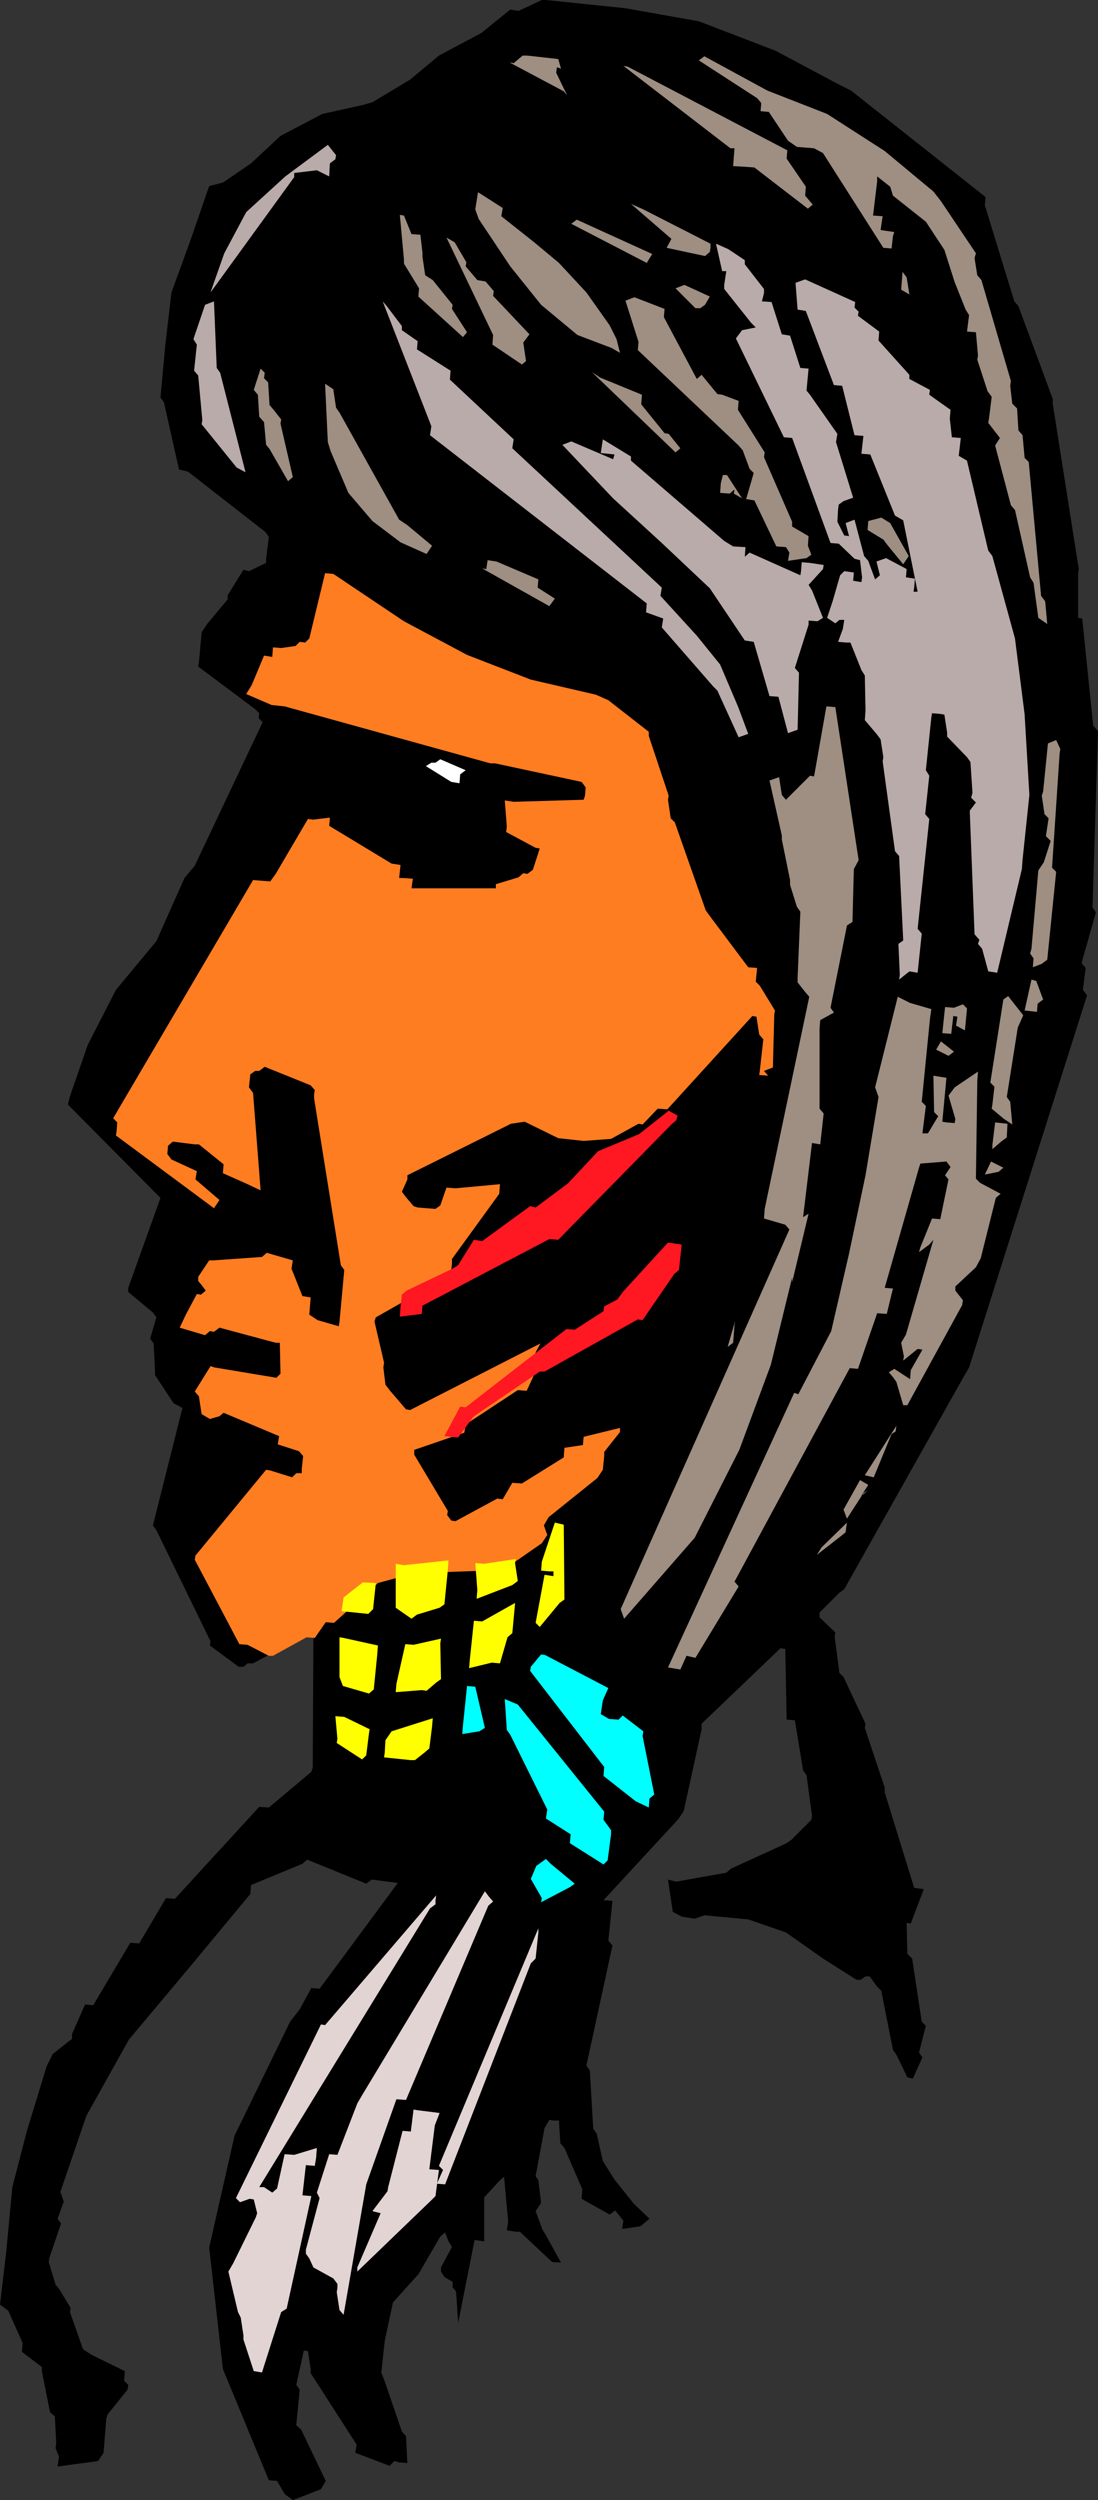 <?xml version="1.0" encoding="UTF-8" standalone="no"?>
<svg
   version="1.0"
   width="68.446mm"
   height="155.711mm"
   id="svg59"
   sodipodi:docname="Native American 06.wmf"
   xmlns:inkscape="http://www.inkscape.org/namespaces/inkscape"
   xmlns:sodipodi="http://sodipodi.sourceforge.net/DTD/sodipodi-0.dtd"
   xmlns="http://www.w3.org/2000/svg"
   xmlns:svg="http://www.w3.org/2000/svg">
  <rect width="100%" height="100%" fill="#333333" stroke="none"/>
  <sodipodi:namedview
     id="namedview59"
     pagecolor="#ffffff"
     bordercolor="#000000"
     borderopacity="0.25"
     inkscape:showpageshadow="2"
     inkscape:pageopacity="0.0"
     inkscape:pagecheckerboard="0"
     inkscape:deskcolor="#d1d1d1"
     inkscape:document-units="mm" />
  <defs
     id="defs1">
    <pattern
       id="WMFhbasepattern"
       patternUnits="userSpaceOnUse"
       width="6"
       height="6"
       x="0"
       y="0" />
  </defs>
  <path
     style="fill:#000000;fill-opacity:1;fill-rule:evenodd;stroke:none"
     d="m 256.108,234.307 -27.792,87.582 -1.131,1.939 -28.277,50.255 -1.131,0.808 -4.686,4.686 v 1.131 l 3.716,3.555 -0.162,0.97 1.131,8.564 0.969,0.97 5.171,10.988 -0.162,0.97 4.686,14.058 v 1.131 l 6.948,22.461 2.262,0.323 -3.07,8.08 -0.969,-0.162 0.162,7.272 1.131,1.131 2.262,14.866 0.969,0.97 -1.616,6.302 0.808,1.131 -2.262,5.009 -1.293,-0.323 -2.585,-5.332 -0.808,-1.131 -2.747,-13.897 -0.969,-0.97 -1.777,-2.424 h -0.969 l -1.131,0.808 h -0.969 l -7.918,-5.009 -8.725,-6.14 -8.887,-3.07 -10.341,-0.97 -2.262,0.808 -3.07,-0.485 -2.101,-1.131 -1.131,-7.595 1.939,0.485 11.796,-2.101 1.131,-0.97 13.088,-5.979 1.131,-0.808 4.686,-4.686 0.162,-0.97 -1.293,-9.534 -0.808,-1.131 -1.939,-11.796 -1.939,-0.162 -0.323,-16.644 -1.131,-0.162 -18.582,17.775 v 1.293 l -4.201,19.229 -1.293,1.939 -17.612,19.068 2.101,0.162 -0.969,9.372 0.969,1.131 -6.14,28.278 0.808,1.131 0.808,13.735 0.808,1.131 1.454,6.464 2.747,4.363 4.524,5.656 3.716,3.555 -2.101,1.778 -4.363,0.646 0.323,-1.939 -1.939,-2.424 -1.293,0.97 -6.625,-3.717 0.162,-2.262 -4.201,-9.695 -0.969,-1.131 -0.323,-5.333 h -1.293 l -0.97,-0.162 -1.131,1.939 -2.101,11.311 0.646,0.97 0.646,5.333 -1.293,1.939 1.616,4.363 0.808,1.293 3.555,6.464 -2.101,-0.162 -7.594,-7.11 h -0.969 l -2.101,-0.323 0.323,-2.101 -0.969,-10.503 -1.131,0.97 -3.555,3.878 v 0.97 9.372 l -2.262,-0.323 -4.04,20.36 0.162,-0.97 -0.485,-7.272 -0.808,-0.97 v -1.293 l -1.939,-1.131 -0.808,-1.293 v -0.97 l 2.585,-4.848 -0.808,-1.293 -0.808,-2.101 -1.131,0.97 -5.171,8.888 -5.979,6.625 -1.939,9.049 -0.808,7.433 0.808,2.101 4.04,11.796 0.969,1.131 0.323,6.302 -1.939,-0.162 -1.131,-0.323 -1.131,1.131 -8.079,-3.07 0.323,-1.939 -10.826,-16.805 v -0.97 l -0.646,-4.201 -0.969,-0.162 -1.777,8.08 0.808,1.131 -0.808,8.403 1.131,0.97 5.817,12.119 -1.131,1.939 -6.625,2.585 -1.939,-1.454 -1.777,-3.07 -1.939,-0.162 -10.826,-26.178 -3.232,-28.602 5.979,-26.339 13.088,-26.824 2.262,-2.909 2.747,-5.009 1.939,0.162 18.42,-24.885 -1.131,-0.162 -5.009,-0.646 -1.293,0.97 -13.896,-5.656 -1.131,0.97 -12.119,5.009 -0.162,2.101 -14.219,17.129 -14.381,17.129 -10.018,17.937 -6.14,17.937 0.808,2.262 -1.454,4.04 0.808,1.131 -2.747,8.08 -0.162,0.97 1.616,5.333 0.808,0.97 2.747,4.525 -0.162,0.97 3.07,8.726 1.939,1.293 7.918,3.878 -0.162,2.262 0.969,0.97 -0.162,1.131 -4.686,5.817 -0.323,0.97 -0.646,8.08 -1.293,1.939 -9.533,1.293 0.323,-2.262 -0.808,-2.101 0.162,-1.131 -0.323,-6.302 -1.131,-0.97 -1.939,-9.695 v -0.97 l -4.686,-3.555 0.162,-2.101 L 1.939,543.916 0,542.461 1.454,530.18 2.908,514.829 6.302,501.74 l 4.686,-15.351 1.454,-2.909 4.524,-3.555 v -1.131 l 3.07,-6.948 1.939,0.162 8.725,-14.705 2.101,0.162 6.302,-10.665 2.101,0.162 19.875,-21.653 2.262,0.162 10.018,-8.403 0.323,-0.97 0.162,-31.349 -1.293,-0.162 -12.927,6.948 h -1.293 l -0.969,0.808 h -1.131 l -6.786,-5.009 0.162,-0.97 -12.765,-26.178 -0.808,-1.131 6.948,-27.632 -2.101,-1.131 -4.363,-6.625 v -1.131 l -0.323,-6.302 -0.808,-1.131 1.454,-5.009 -0.808,-1.131 -5.817,-4.848 v -0.97 l 7.594,-21.168 -0.969,-0.97 -20.844,-21.007 0.485,-1.939 4.201,-12.119 6.625,-12.927 9.533,-11.473 6.625,-14.866 2.424,-2.909 15.997,-33.773 -0.969,-0.97 0.162,-1.131 -0.969,-0.97 -13.411,-10.019 0.162,-0.97 0.646,-7.11 1.293,-1.939 4.847,-5.817 v -0.97 l 3.716,-5.979 1.293,0.323 4.04,-1.939 v -0.97 l 0.646,-5.171 -0.808,-1.131 -18.259,-14.22 -2.101,-0.485 -3.555,-15.836 -0.808,-1.131 1.131,-12.281 1.454,-12.443 4.363,-11.958 4.524,-13.089 3.232,-0.808 6.625,-4.525 6.948,-6.464 9.857,-5.171 9.533,-2.101 2.262,-0.646 8.887,-5.333 6.786,-5.656 10.018,-5.333 6.786,-5.494 1.939,0.323 L 127.65,0 h 0.969 l 18.744,1.939 17.289,3.07 18.097,6.948 14.866,7.918 2.908,1.454 31.67,25.047 -0.162,1.939 6.948,22.623 0.969,1.131 8.079,21.815 v 1.131 l 6.14,38.943 -0.162,0.97 v 10.503 l 0.97,0.162 2.585,25.208 1.131,1.293 -1.293,41.529 0.808,1.131 -3.393,11.958 0.97,1.131 -0.646,5.171 z"
     id="path1" />
  <path
     style="fill:#9e8f82;fill-opacity:1;fill-rule:evenodd;stroke:none"
     d="m 244.474,236.246 -0.162,1.939 -2.908,-0.323 1.616,-7.272 1.131,0.323 1.616,4.363 z"
     id="path2" />
  <path
     style="fill:#9e8f82;fill-opacity:1;fill-rule:evenodd;stroke:none"
     d="m 245.443,226.874 -2.101,0.808 0.162,-2.101 -0.808,-1.131 0.323,-1.131 1.616,-18.421 1.293,-1.939 1.616,-5.009 -1.131,-1.131 0.646,-4.201 -0.969,-0.97 -0.646,-4.363 0.323,-0.97 1.131,-11.311 1.939,-0.808 0.97,2.101 -0.162,1.131 -1.777,26.824 0.969,0.97 -2.101,20.684 z"
     id="path3" />
  <path
     style="fill:#9e8f82;fill-opacity:1;fill-rule:evenodd;stroke:none"
     d="m 236.556,263.394 -2.908,-2.424 0.162,-0.97 0.485,-4.201 -0.97,-0.97 3.07,-19.553 1.131,-0.808 3.555,4.525 -1.293,2.909 -2.585,16.321 0.808,1.131 0.485,5.333 z"
     id="path4" />
  <path
     style="fill:#9e8f82;fill-opacity:1;fill-rule:evenodd;stroke:none"
     d="m 234.617,281.976 -3.555,14.22 -1.131,2.101 -4.847,4.525 v 0.97 l 1.777,2.262 -0.162,1.131 -12.927,23.592 h -0.969 l -1.616,-5.494 -0.808,-1.131 -0.97,-1.131 1.293,-0.808 3.716,2.424 0.162,-2.101 2.747,-4.848 -1.131,-0.162 -3.393,2.747 0.162,-0.97 -0.646,-3.232 1.131,-1.939 6.463,-22.3 -0.969,1.131 -2.424,1.778 0.323,-1.131 2.747,-6.787 1.939,0.162 1.939,-9.372 -0.808,-0.97 1.293,-1.939 -0.969,-1.293 -6.14,0.485 -0.323,0.97 -8.079,28.278 1.939,0.162 -1.454,5.979 -2.262,-0.162 -4.524,13.089 -1.939,-0.162 -27.146,50.255 0.97,1.131 -10.18,16.805 -2.101,-0.485 -1.454,3.232 -2.908,-0.485 29.731,-64.636 0.969,0.323 7.756,-14.866 4.201,-18.26 3.878,-18.421 3.07,-18.421 -0.808,-2.262 5.332,-21.33 2.908,1.454 5.009,1.454 -0.323,2.262 -1.939,19.553 0.969,0.97 -0.808,6.464 h 1.293 l 2.424,-4.04 -0.969,-0.97 -0.162,-8.564 3.07,0.485 -0.97,10.342 0.97,0.162 1.939,0.162 0.162,-0.97 -1.616,-5.494 1.454,-1.939 5.494,-3.717 -0.162,2.262 -0.323,22.946 0.969,0.97 4.847,2.585 z"
     id="path5" />
  <path
     style="fill:#9e8f82;fill-opacity:1;fill-rule:evenodd;stroke:none"
     d="m 235.264,275.836 -3.232,0.646 1.454,-3.07 2.908,1.454 z"
     id="path6" />
  <path
     style="fill:#9e8f82;fill-opacity:1;fill-rule:evenodd;stroke:none"
     d="m 236.072,268.564 -2.262,1.939 v -0.97 l 0.646,-5.332 2.908,0.323 -0.162,3.232 z"
     id="path7" />
  <path
     style="fill:#baabab;fill-opacity:1;fill-rule:evenodd;stroke:none"
     d="m 240.757,204.574 -5.817,24.4 -2.101,-0.323 -1.454,-5.333 -0.969,-1.131 0.323,-0.97 -1.131,-1.293 -1.131,-29.086 1.454,-1.939 -1.131,-1.131 0.323,-1.131 -0.485,-7.272 -0.808,-1.131 -4.686,-4.848 v -0.97 l -0.646,-4.201 -0.969,-0.162 -1.939,-0.162 -0.162,0.97 -1.293,12.443 0.808,1.293 -0.969,9.049 0.969,1.131 -2.747,25.855 0.97,1.131 -0.97,9.211 -1.939,-0.323 -2.424,1.939 0.162,-1.131 -0.323,-7.272 1.131,-0.808 -0.969,-19.876 -0.97,-1.131 -2.908,-21.168 0.162,-0.97 -0.646,-4.201 -0.97,-1.293 -2.747,-3.232 0.162,-2.262 -0.162,-8.241 -0.808,-1.293 -2.585,-6.464 h -0.969 l -1.939,-0.162 1.131,-3.07 0.323,-2.101 h -1.131 l -0.97,0.808 -1.939,-1.293 1.616,-4.848 -0.323,0.97 1.777,-6.14 0.969,-0.97 2.262,0.323 -0.162,1.939 1.939,0.323 0.162,-1.131 -0.485,-4.04 -1.293,-0.323 -3.716,-3.555 -1.939,-0.162 -9.049,-24.723 -1.939,-0.162 -11.311,-23.269 1.454,-1.939 3.232,-0.646 -1.131,-1.131 -6.302,-7.918 v -0.97 l 0.485,-3.232 h -0.97 l -1.454,-6.464 2.908,1.293 3.878,2.585 v 0.97 l 4.524,5.817 v 0.97 l -0.485,1.939 2.262,0.162 2.424,7.595 1.939,0.323 2.424,7.595 1.939,0.162 -0.485,5.171 0.808,0.97 6.463,9.211 -0.323,1.939 4.04,13.089 -2.262,0.808 -1.131,0.808 -0.162,1.131 -0.162,2.909 0.646,1.293 0.969,1.939 1.131,0.162 -0.808,-3.07 2.101,-0.808 2.262,8.564 0.97,1.131 1.616,4.363 1.131,-0.97 -0.808,-3.232 2.262,-0.808 4.847,2.585 -0.162,1.939 2.101,0.323 -0.162,2.101 -0.162,0.97 h 0.969 l -3.393,-16.805 -1.939,-1.131 -5.817,-14.382 -2.101,-0.162 0.485,-4.201 -2.101,-0.162 -2.908,-11.635 -1.939,-0.162 -6.625,-17.452 -1.939,-0.323 -0.485,-6.302 2.262,-0.808 11.796,5.333 -0.162,1.293 0.97,0.97 -0.162,0.97 5.009,3.717 -0.162,2.101 7.271,8.08 v 0.97 l 4.847,2.585 -0.162,1.131 5.009,3.555 -0.162,2.101 0.485,4.363 2.101,0.162 -0.485,4.201 1.939,1.131 5.009,21.168 0.969,1.293 5.332,19.391 2.262,17.775 1.131,19.068 -1.616,15.351 z"
     id="path8" />
  <path
     style="fill:#9e8f82;fill-opacity:1;fill-rule:evenodd;stroke:none"
     d="m 244.635,145.432 -1.131,-8.241 -0.808,-1.293 -3.555,-15.836 -0.969,-1.131 -3.716,-14.058 1.131,-1.778 -2.747,-3.555 0.162,-0.97 0.646,-5.171 -0.969,-1.293 -2.424,-7.433 0.162,-0.97 -0.485,-5.494 -2.101,-0.162 0.485,-3.878 -0.808,-1.293 -2.585,-6.464 -2.424,-7.595 -4.363,-6.625 -7.756,-6.14 -0.646,-2.101 -3.07,-2.424 v 1.131 l -0.97,8.08 2.262,0.162 -0.485,3.232 0.969,0.162 2.262,0.323 -0.323,0.97 -0.323,2.909 -1.939,-0.162 -14.219,-22.3 -2.101,-1.131 -4.04,-0.323 -2.101,-1.454 -4.524,-6.787 -1.939,-0.162 0.162,-1.939 -0.97,-1.131 -13.734,-8.888 1.293,-0.97 14.866,8.08 14.058,5.494 13.573,8.726 11.472,9.534 1.777,2.262 8.241,12.281 -0.323,1.131 0.646,4.04 0.97,1.131 6.948,23.754 -0.162,1.131 0.485,4.201 1.131,1.131 0.323,5.171 0.97,1.131 0.485,5.333 0.97,0.97 2.908,31.51 0.969,1.293 0.485,5.333 z"
     id="path9" />
  <path
     style="fill:#9e8f82;fill-opacity:1;fill-rule:evenodd;stroke:none"
     d="m 225.246,241.417 0.323,-2.101 -0.969,-0.162 -0.485,4.201 -2.101,-0.162 0.646,-6.14 2.101,0.162 2.101,-0.808 0.969,0.97 -0.485,5.171 z"
     id="path10" />
  <path
     style="fill:#9e8f82;fill-opacity:1;fill-rule:evenodd;stroke:none"
     d="m 223.468,248.527 -2.908,-1.454 1.131,-1.939 3.07,2.424 z"
     id="path11" />
  <path
     style="fill:#9e8f82;fill-opacity:1;fill-rule:evenodd;stroke:none"
     d="m 210.057,337.564 -4.201,10.18 -2.101,-0.485 7.433,-11.635 -0.162,1.293 z"
     id="path12" />
  <path
     style="fill:#9e8f82;fill-opacity:1;fill-rule:evenodd;stroke:none"
     d="m 203.432,351.461 -3.878,5.979 -0.808,-2.101 5.817,-4.525 z"
     id="path13" />
  <path
     style="fill:#9e8f82;fill-opacity:1;fill-rule:evenodd;stroke:none"
     d="m 204.563,349.522 -5.009,7.918 -0.808,-2.101 3.878,-6.948 z"
     id="path14" />
  <path
     style="fill:#9e8f82;fill-opacity:1;fill-rule:evenodd;stroke:none"
     d="m 198.261,361.479 -5.817,4.525 1.131,-1.778 5.979,-5.817 -0.162,0.97 -0.162,1.293 z"
     id="path15" />
  <path
     style="fill:#9e8f82;fill-opacity:1;fill-rule:evenodd;stroke:none"
     d="m 212.804,132.828 -3.716,-4.525 -0.97,-1.293 -3.716,-2.262 0.162,-2.101 3.07,-0.808 2.101,1.293 4.363,7.756 z"
     id="path16" />
  <path
     style="fill:#9e8f82;fill-opacity:1;fill-rule:evenodd;stroke:none"
     d="m 199.554,217.825 -3.878,19.391 0.808,1.131 -3.232,1.778 -0.162,1.939 v 18.906 l 0.97,1.131 -0.808,7.272 -1.939,-0.323 -2.101,17.452 1.293,-0.808 -3.878,16.159 v -1.131 l -5.009,20.522 -7.433,20.037 -10.503,20.684 -16.643,19.068 -0.808,-2.262 39.749,-89.36 -0.97,-1.131 -5.009,-1.454 0.162,-2.262 10.503,-49.932 -0.969,-1.131 -1.777,-2.262 v -1.131 l 0.646,-15.513 -0.808,-1.131 -1.616,-5.171 v -1.131 l -1.939,-9.534 v -0.97 l -2.908,-12.927 2.262,-0.808 0.646,4.201 0.97,1.131 5.655,-5.656 0.969,0.162 2.908,-16.482 2.101,0.162 5.494,36.035 -1.131,2.101 -0.323,12.443 z"
     id="path17" />
  <path
     style="fill:#9e8f82;fill-opacity:1;fill-rule:evenodd;stroke:none"
     d="m 212.319,68.191 0.323,-4.201 0.969,1.293 0.646,4.04 z"
     id="path18" />
  <path
     style="fill:#baabab;fill-opacity:1;fill-rule:evenodd;stroke:none"
     d="m 192.606,146.24 -2.101,-0.162 v 0.97 l -3.232,10.18 0.97,1.131 -0.323,13.412 -2.262,0.808 -2.262,-8.564 -2.101,-0.162 -3.716,-12.766 -2.101,-0.323 -8.241,-12.281 -11.311,-10.665 -11.472,-10.503 -11.957,-12.604 2.101,-0.808 9.857,4.201 0.323,-1.131 -3.232,-0.323 0.485,-3.232 6.625,4.04 v 0.97 l 21.975,18.906 2.101,1.293 2.908,0.162 -0.162,2.262 1.131,-0.97 2.908,1.293 9.049,4.04 0.162,-0.97 0.162,-2.101 1.939,0.162 3.232,0.485 -0.162,0.97 -3.393,3.717 0.808,1.293 2.585,6.464 z"
     id="path19" />
  <path
     style="fill:#9e8f82;fill-opacity:1;fill-rule:evenodd;stroke:none"
     d="m 171.439,317.042 1.777,-6.14 -0.162,0.97 -0.323,4.201 z"
     id="path20" />
  <path
     style="fill:#ff7d21;fill-opacity:1;fill-rule:evenodd;stroke:none"
     d="m 180.972,253.213 -2.101,-0.162 0.162,-1.131 0.808,-7.272 -0.969,-1.131 -0.646,-4.201 -0.969,-0.162 -20.036,21.976 -2.262,-0.162 -3.555,3.717 -0.969,-0.162 -6.463,3.555 -6.463,0.485 -5.979,-0.646 -7.918,-3.878 -3.232,0.485 -24.399,12.119 v 0.97 l -1.293,2.909 0.969,1.293 1.777,2.101 0.969,0.323 4.201,0.323 1.131,-0.808 1.454,-4.201 2.101,0.162 10.503,-0.97 -0.162,2.262 -11.149,15.351 v 1.131 l -0.485,4.04 -2.101,-0.162 -15.35,8.726 -0.323,0.97 2.262,9.695 -0.162,1.131 0.485,4.04 0.969,1.293 3.878,4.525 0.969,0.162 30.701,-15.674 -1.131,2.101 -0.323,1.939 0.969,1.131 -2.747,5.979 -2.101,-0.162 -12.28,8.08 -0.323,1.939 -11.795,4.04 v 1.131 l 7.918,13.25 -0.162,0.97 0.969,1.293 0.969,0.162 9.857,-5.333 1.293,0.162 2.262,-3.878 2.262,0.162 9.857,-6.14 0.162,-2.262 4.363,-0.646 0.162,-1.939 8.564,-2.101 v 0.97 l -3.716,4.686 v 0.97 l -0.323,3.232 -1.293,1.939 -11.472,9.211 -1.131,1.939 0.808,2.262 -1.293,1.939 -7.918,5.494 -1.131,0.808 -22.945,0.808 -1.293,0.808 -5.332,1.454 -1.131,1.131 -9.21,8.241 -1.939,-0.162 -2.585,3.717 -1.939,-0.162 -7.918,4.363 h -0.969 l -5.009,-2.585 -1.939,-0.162 -10.503,-19.876 0.162,-0.97 16.643,-20.199 0.969,0.162 5.171,1.616 0.969,-0.97 h 1.293 v -0.97 l 0.323,-3.07 -0.969,-1.131 -5.009,-1.616 0.323,-1.939 -13.088,-5.494 -0.969,0.808 -2.262,0.646 -1.939,-1.131 -0.646,-4.201 -0.969,-1.131 3.716,-5.979 0.969,0.323 14.542,2.424 0.969,-0.97 -0.162,-7.272 h -0.969 l -13.25,-3.555 -1.293,0.97 -0.969,-0.162 -1.131,0.97 -5.979,-1.778 1.454,-3.07 2.585,-4.848 0.969,0.162 1.131,-0.97 -0.969,-1.293 -0.808,-0.97 v -0.97 l 2.585,-3.878 h 0.969 l 11.472,-0.808 1.131,-0.97 6.14,1.778 -0.323,1.939 2.585,6.464 1.939,0.323 -0.323,4.04 1.939,1.293 5.009,1.454 0.162,-0.97 1.131,-12.281 -0.808,-1.131 -6.302,-39.267 v -0.97 l 0.162,-0.97 -0.969,-1.131 -10.826,-4.363 -1.293,0.97 h -0.969 l -1.131,0.808 -0.323,3.07 0.969,1.293 1.777,22.946 -3.07,-1.454 -5.817,-2.585 0.162,-2.101 -5.817,-4.686 h -0.969 l -5.171,-0.646 -1.131,0.97 -0.162,1.939 0.969,1.293 5.979,2.747 -0.323,1.939 5.655,4.848 -1.293,1.939 -23.106,-17.129 0.162,-0.97 0.162,-2.101 -0.969,-0.97 32.963,-56.072 2.101,0.162 1.939,0.162 1.293,-1.778 7.594,-12.927 1.131,0.162 4.04,-0.485 -0.162,1.939 14.704,8.888 2.101,0.323 -0.323,3.07 h 0.969 l 2.262,0.162 -0.323,2.262 h 19.875 v -0.97 l 5.332,-1.616 1.131,-0.97 0.969,0.162 1.293,-0.97 1.616,-5.009 -0.969,-0.162 -6.948,-3.717 0.162,-1.293 -0.485,-6.14 2.101,0.323 16.481,-0.485 0.323,-0.97 0.162,-1.939 -0.969,-1.293 -20.359,-4.363 h -1.131 l -48.475,-13.412 -3.07,-0.323 -5.979,-2.585 1.293,-2.101 2.908,-6.948 1.939,0.323 0.162,-2.262 1.939,0.162 3.393,-0.485 0.969,-0.97 1.293,0.162 0.969,-0.97 3.716,-15.351 1.939,0.162 16.643,11.15 14.866,7.918 15.027,5.817 15.35,3.555 2.908,1.293 9.533,7.433 v 0.97 l 4.686,14.058 -0.162,0.97 0.646,4.363 0.969,0.97 7.271,20.684 0.808,1.131 9.21,12.281 2.101,0.162 -0.323,3.232 0.969,0.97 3.555,5.817 -0.162,0.97 -0.323,12.443 -2.101,0.808 z"
     id="path21" />
  <path
     style="fill:#9e8f82;fill-opacity:1;fill-rule:evenodd;stroke:none"
     d="m 190.021,131.374 -4.363,0.646 0.323,-1.939 -0.808,-1.293 -2.262,-0.162 -5.171,-10.827 -1.939,-0.323 1.777,-6.14 -0.969,-0.97 -1.616,-4.363 -0.969,-1.131 -23.753,-22.461 0.162,-1.939 -3.07,-9.695 2.101,-0.808 7.11,2.747 -0.162,1.939 7.756,14.543 1.131,-0.97 3.716,4.525 1.131,0.162 3.878,1.454 -0.162,2.101 6.302,10.019 -0.162,1.131 6.625,15.19 v 1.131 l 3.878,2.262 -0.162,2.262 0.808,2.101 z"
     id="path22" />
  <path
     style="fill:#00ffff;fill-opacity:1;fill-rule:evenodd;stroke:none"
     d="m 153.018,423.369 -0.162,2.101 -3.07,-1.454 -7.594,-5.979 0.162,-2.101 -17.451,-22.623 0.162,-0.97 2.424,-2.909 0.969,0.162 14.866,7.756 -1.293,2.909 -0.485,3.232 1.939,1.131 2.262,0.162 0.97,-0.97 4.847,3.717 -0.162,1.131 2.747,13.735 z"
     id="path23" />
  <path
     style="fill:#9e8f82;fill-opacity:1;fill-rule:evenodd;stroke:none"
     d="m 190.344,49.124 -12.603,-9.695 -2.101,-0.162 -2.908,-0.162 0.162,-2.262 0.162,-1.939 h -0.969 l -25.207,-19.391 0.969,0.162 37.649,19.714 -0.162,1.939 4.524,6.625 -0.162,2.101 1.777,2.101 z"
     id="path24" />
  <path
     style="fill:#baabab;fill-opacity:1;fill-rule:evenodd;stroke:none"
     d="m 174.024,173.549 -5.009,-10.988 -0.97,-0.97 -12.119,-13.897 0.323,-2.101 -4.04,-1.454 0.162,-2.101 -51.06,-39.59 0.323,-2.101 -11.472,-29.41 0.969,1.131 3.555,4.686 v 0.97 l 3.716,2.585 -0.162,1.939 7.918,5.009 -0.162,2.101 15.027,14.058 -0.323,2.101 35.225,32.803 -0.323,1.939 8.564,9.372 5.494,6.787 4.201,9.857 2.424,6.464 z"
     id="path25" />
  <path
     style="fill:#ff1721;fill-opacity:1;fill-rule:evenodd;stroke:none"
     d="m 158.835,299.913 -7.433,10.827 -1.131,-0.162 -21.975,12.281 h -1.131 l -14.542,9.857 -1.131,0.808 -3.555,4.848 -3.232,-0.323 3.716,-6.948 1.293,0.162 23.753,-18.421 1.939,0.162 6.786,-4.363 0.162,-1.131 3.07,-1.616 1.454,-1.939 10.503,-11.473 3.232,0.485 -0.646,5.979 z"
     id="path26" />
  <path
     style="fill:#00ffff;fill-opacity:1;fill-rule:evenodd;stroke:none"
     d="m 142.192,438.881 -7.918,-5.009 0.162,-2.101 -5.817,-3.717 0.323,-2.101 -8.725,-17.613 -0.808,-1.131 -0.485,-7.272 3.07,1.293 20.359,25.208 -0.162,1.939 1.777,2.424 v 0.97 l -0.808,6.14 z"
     id="path27" />
  <path
     style="fill:#ff1721;fill-opacity:1;fill-rule:evenodd;stroke:none"
     d="m 158.351,264.525 -26.823,27.309 -2.101,-0.162 -29.893,15.674 -0.162,1.939 -5.171,0.646 0.162,-2.262 0.323,-2.909 1.131,-0.97 10.826,-5.171 1.293,-0.808 3.716,-5.979 1.939,0.323 11.311,-8.241 1.293,0.323 7.594,-5.656 7.11,-7.595 9.695,-4.04 6.948,-5.494 2.101,1.131 -0.323,1.131 z"
     id="path28" />
  <path
     style="fill:#9e8f82;fill-opacity:1;fill-rule:evenodd;stroke:none"
     d="m 172.893,116.184 0.162,-0.97 -1.131,0.97 -2.262,-0.162 0.162,-2.262 0.485,-1.939 h 0.97 l 3.555,5.494 z"
     id="path29" />
  <path
     style="fill:#00ffff;fill-opacity:1;fill-rule:evenodd;stroke:none"
     d="m 134.275,444.214 -6.786,3.555 0.162,-0.97 -2.585,-4.525 1.293,-3.07 2.262,-1.616 1.131,1.131 5.655,4.686 z"
     id="path30" />
  <path
     style="fill:#e3d4d4;fill-opacity:1;fill-rule:evenodd;stroke:none"
     d="m 125.065,462.151 -20.198,52.032 -1.939,-0.162 1.454,-3.232 -0.97,-0.97 23.429,-55.911 v 0.97 l -0.646,6.14 z"
     id="path31" />
  <path
     style="fill:#9e8f82;fill-opacity:1;fill-rule:evenodd;stroke:none"
     d="m 166.106,71.746 -1.131,0.808 h -1.131 l -4.686,-4.686 2.101,-0.808 5.979,2.747 z"
     id="path32" />
  <path
     style="fill:#9e8f82;fill-opacity:1;fill-rule:evenodd;stroke:none"
     d="m 166.106,60.273 -9.049,-1.939 1.131,-2.101 -9.533,-8.241 2.908,1.293 15.835,8.08 v 0.97 l -0.162,0.97 z"
     id="path33" />
  <path
     style="fill:#ffff00;fill-opacity:1;fill-rule:evenodd;stroke:none"
     d="m 131.851,377.315 -4.686,5.656 -0.969,-0.97 2.101,-11.311 2.101,0.323 v -1.131 h -0.97 l -1.939,-0.162 0.162,-2.101 3.07,-9.211 2.101,0.485 0.162,17.613 z"
     id="path34" />
  <path
     style="fill:#9e8f82;fill-opacity:1;fill-rule:evenodd;stroke:none"
     d="m 159.158,106.489 -19.713,-18.906 1.939,1.293 9.857,4.04 -0.162,2.262 5.494,6.787 0.969,0.162 2.747,3.393 z"
     id="path35" />
  <path
     style="fill:#e3d4d4;fill-opacity:1;fill-rule:evenodd;stroke:none"
     d="m 115.047,448.577 -19.39,45.73 -2.262,-0.162 -7.11,20.037 -0.162,0.97 -5.171,29.733 -0.969,-1.131 -0.646,-4.201 0.162,-0.97 v -0.97 l -0.969,-1.293 -4.686,-2.585 -0.969,-2.101 -0.808,-1.131 v -0.97 l 3.232,-12.119 -0.646,-1.293 2.908,-9.049 1.939,0.162 4.686,-12.119 1.131,-1.939 28.923,-47.993 0.969,1.293 0.969,1.131 z"
     id="path36" />
  <path
     style="fill:#ffff00;fill-opacity:1;fill-rule:evenodd;stroke:none"
     d="m 119.571,385.395 -1.777,6.14 -1.939,-0.162 -5.332,1.293 0.162,-1.939 0.969,-9.211 1.939,0.162 7.756,-4.363 -0.162,1.939 -0.485,5.171 z"
     id="path37" />
  <path
     style="fill:#ffff00;fill-opacity:1;fill-rule:evenodd;stroke:none"
     d="m 120.702,373.114 -8.402,3.232 0.162,-2.101 -0.485,-6.302 2.101,0.162 7.433,-1.131 -0.162,0.97 0.646,4.201 z"
     id="path38" />
  <path
     style="fill:#9e8f82;fill-opacity:1;fill-rule:evenodd;stroke:none"
     d="m 152.372,61.889 -17.774,-9.211 1.293,-0.97 17.774,8.08 z"
     id="path39" />
  <path
     style="fill:#e3d4d4;fill-opacity:1;fill-rule:evenodd;stroke:none"
     d="m 101.635,517.9 -17.451,16.805 v -0.97 l 5.494,-12.766 -1.939,-0.485 3.555,-4.686 0.162,-0.97 3.393,-13.25 1.939,0.162 0.646,-5.171 0.969,0.162 5.171,0.646 -1.131,2.909 -1.293,10.342 2.262,0.162 -0.808,6.14 z"
     id="path40" />
  <path
     style="fill:#00ffff;fill-opacity:1;fill-rule:evenodd;stroke:none"
     d="m 112.946,407.533 -4.04,0.646 0.162,-1.939 0.969,-9.372 1.939,0.162 2.262,9.695 z"
     id="path41" />
  <path
     style="fill:#9e8f82;fill-opacity:1;fill-rule:evenodd;stroke:none"
     d="m 144.131,81.927 -8.079,-3.07 -8.564,-7.11 -7.271,-9.049 -7.433,-11.15 -0.808,-2.262 0.646,-4.04 1.777,1.131 4.04,2.585 -0.323,1.939 7.756,6.14 5.817,4.848 6.463,6.948 5.494,7.756 1.616,3.232 0.808,3.232 z"
     id="path42" />
  <path
     style="fill:#e3d4d4;fill-opacity:1;fill-rule:evenodd;stroke:none"
     d="M 101.312,449.223 61.078,514.829 h 1.131 l 1.939,1.293 1.131,-0.97 1.777,-8.08 2.262,0.162 5.332,-1.616 -0.162,2.262 -0.323,1.939 -2.101,-0.162 -0.808,7.11 2.101,0.162 -5.817,26.501 -1.293,0.808 -4.524,14.22 -1.939,-0.323 -2.424,-7.433 v -0.97 l -0.646,-4.201 -0.646,-1.293 -2.262,-9.534 1.131,-1.939 5.332,-10.827 0.323,-0.97 -0.808,-3.232 -0.969,-0.162 -2.262,0.808 -0.969,-0.97 20.036,-40.883 0.969,0.162 26.176,-30.541 -0.162,1.131 v 0.97 z"
     id="path43" />
  <path
     style="fill:#ffff00;fill-opacity:1;fill-rule:evenodd;stroke:none"
     d="m 102.766,396.06 -2.262,1.939 -1.131,-0.162 -6.14,0.485 0.162,-1.939 2.101,-9.372 1.939,0.162 6.463,-1.454 -0.162,1.131 0.162,8.403 z"
     id="path44" />
  <path
     style="fill:#9e8f82;fill-opacity:1;fill-rule:evenodd;stroke:none"
     d="m 129.427,142.685 -15.835,-8.888 0.969,0.162 0.323,-2.101 2.101,0.323 9.857,4.201 -0.162,1.939 4.04,2.585 z"
     id="path45" />
  <path
     style="fill:#ffff00;fill-opacity:1;fill-rule:evenodd;stroke:none"
     d="m 100.019,412.542 -2.262,1.778 h -0.969 l -6.302,-0.646 0.162,-1.131 0.162,-2.909 1.454,-2.101 9.695,-3.07 -0.162,1.939 -0.646,5.171 z"
     id="path46" />
  <path
     style="fill:#ffff00;fill-opacity:1;fill-rule:evenodd;stroke:none"
     d="m 103.574,378.446 -5.332,1.616 -1.293,0.97 -3.716,-2.585 v -0.97 -9.372 l 1.939,0.323 10.503,-1.131 -0.162,2.262 -0.808,8.08 z"
     id="path47" />
  <path
     style="fill:#9e8f82;fill-opacity:1;fill-rule:evenodd;stroke:none"
     d="m 132.821,21.492 -12.765,-6.787 0.969,0.162 2.101,-1.778 h 1.131 l 7.271,0.808 0.646,2.262 -0.969,-0.323 -0.162,1.293 2.585,5.333 z"
     id="path48" />
  <path
     style="fill:#9e8f82;fill-opacity:1;fill-rule:evenodd;stroke:none"
     d="M 122.964,85.805 116.016,81.119 116.178,78.856 105.19,55.911 l 1.939,1.131 2.747,4.686 -0.162,0.97 2.747,3.232 1.939,0.323 1.939,2.262 -0.162,1.131 8.564,9.049 -1.454,1.939 0.646,4.363 z"
     id="path49" />
  <path
     style="fill:#ffff00;fill-opacity:1;fill-rule:evenodd;stroke:none"
     d="m 85.315,414.158 -5.979,-3.878 0.162,-0.97 -0.485,-5.333 2.101,0.162 5.979,2.909 -0.162,0.97 -0.646,5.171 z"
     id="path50" />
  <path
     style="fill:#ffff00;fill-opacity:1;fill-rule:evenodd;stroke:none"
     d="m 86.931,398.645 -6.14,-1.778 -0.808,-2.101 v -9.372 l 0.969,0.162 8.079,1.778 -0.162,2.262 -0.808,8.08 z"
     id="path51" />
  <path
     style="fill:#ffffff;fill-opacity:1;fill-rule:evenodd;stroke:none"
     d="m 108.422,182.275 -0.162,2.101 -1.939,-0.323 -5.979,-3.717 1.293,-0.808 h 0.969 l 1.131,-0.808 5.979,2.585 z"
     id="path52" />
  <path
     style="fill:#ffff00;fill-opacity:1;fill-rule:evenodd;stroke:none"
     d="m 86.77,379.901 -6.302,-0.646 0.485,-3.232 4.524,-3.555 3.07,0.162 -0.646,6.14 z"
     id="path53" />
  <path
     style="fill:#e3d4d4;fill-opacity:1;fill-rule:evenodd;stroke:none"
     d="m 68.511,523.878 2.101,0.162 v -0.97 l -2.908,-0.323 z"
     id="path54" />
  <path
     style="fill:#9e8f82;fill-opacity:1;fill-rule:evenodd;stroke:none"
     d="M 109.068,79.341 98.565,69.807 98.727,67.868 95.172,62.051 V 61.081 L 94.202,50.578 l 0.969,0.162 1.777,4.363 2.101,0.162 0.485,4.201 v 0.97 l 0.646,4.363 1.777,1.131 4.686,5.817 -0.162,0.97 3.555,5.494 z"
     id="path55" />
  <path
     style="fill:#9e8f82;fill-opacity:1;fill-rule:evenodd;stroke:none"
     d="m 100.504,130.404 -6.14,-2.747 -6.625,-5.009 -5.655,-6.625 -4.201,-9.857 -0.646,-2.101 -0.646,-13.735 1.939,1.293 0.646,4.363 0.808,1.131 14.058,25.208 1.939,1.293 5.817,4.848 z"
     id="path56" />
  <path
     style="fill:#baabab;fill-opacity:1;fill-rule:evenodd;stroke:none"
     d="m 77.721,38.459 -0.162,3.07 -2.908,-1.454 -5.332,0.646 v 0.97 l -19.713,27.147 0.323,-0.97 2.908,-8.241 5.171,-9.695 9.21,-8.403 10.018,-7.433 1.939,2.424 -0.162,0.97 z"
     id="path57" />
  <path
     style="fill:#9e8f82;fill-opacity:1;fill-rule:evenodd;stroke:none"
     d="m 67.865,113.275 -4.363,-7.595 -0.808,-0.97 -0.485,-5.333 -1.131,-1.293 -0.323,-5.171 -0.969,-1.131 1.616,-5.009 0.969,0.97 -0.162,1.293 0.969,0.97 0.323,5.333 0.969,1.131 1.777,2.262 -0.162,0.97 2.908,12.604 z"
     id="path58" />
  <path
     style="fill:#baabab;fill-opacity:1;fill-rule:evenodd;stroke:none"
     d="m 55.746,110.044 -8.241,-10.18 0.162,-0.97 -0.969,-10.503 -0.969,-1.131 0.646,-6.14 -0.808,-1.293 2.747,-8.08 2.101,-0.808 0.646,15.674 0.808,1.131 5.979,23.431 z"
     id="path59" />
</svg>
